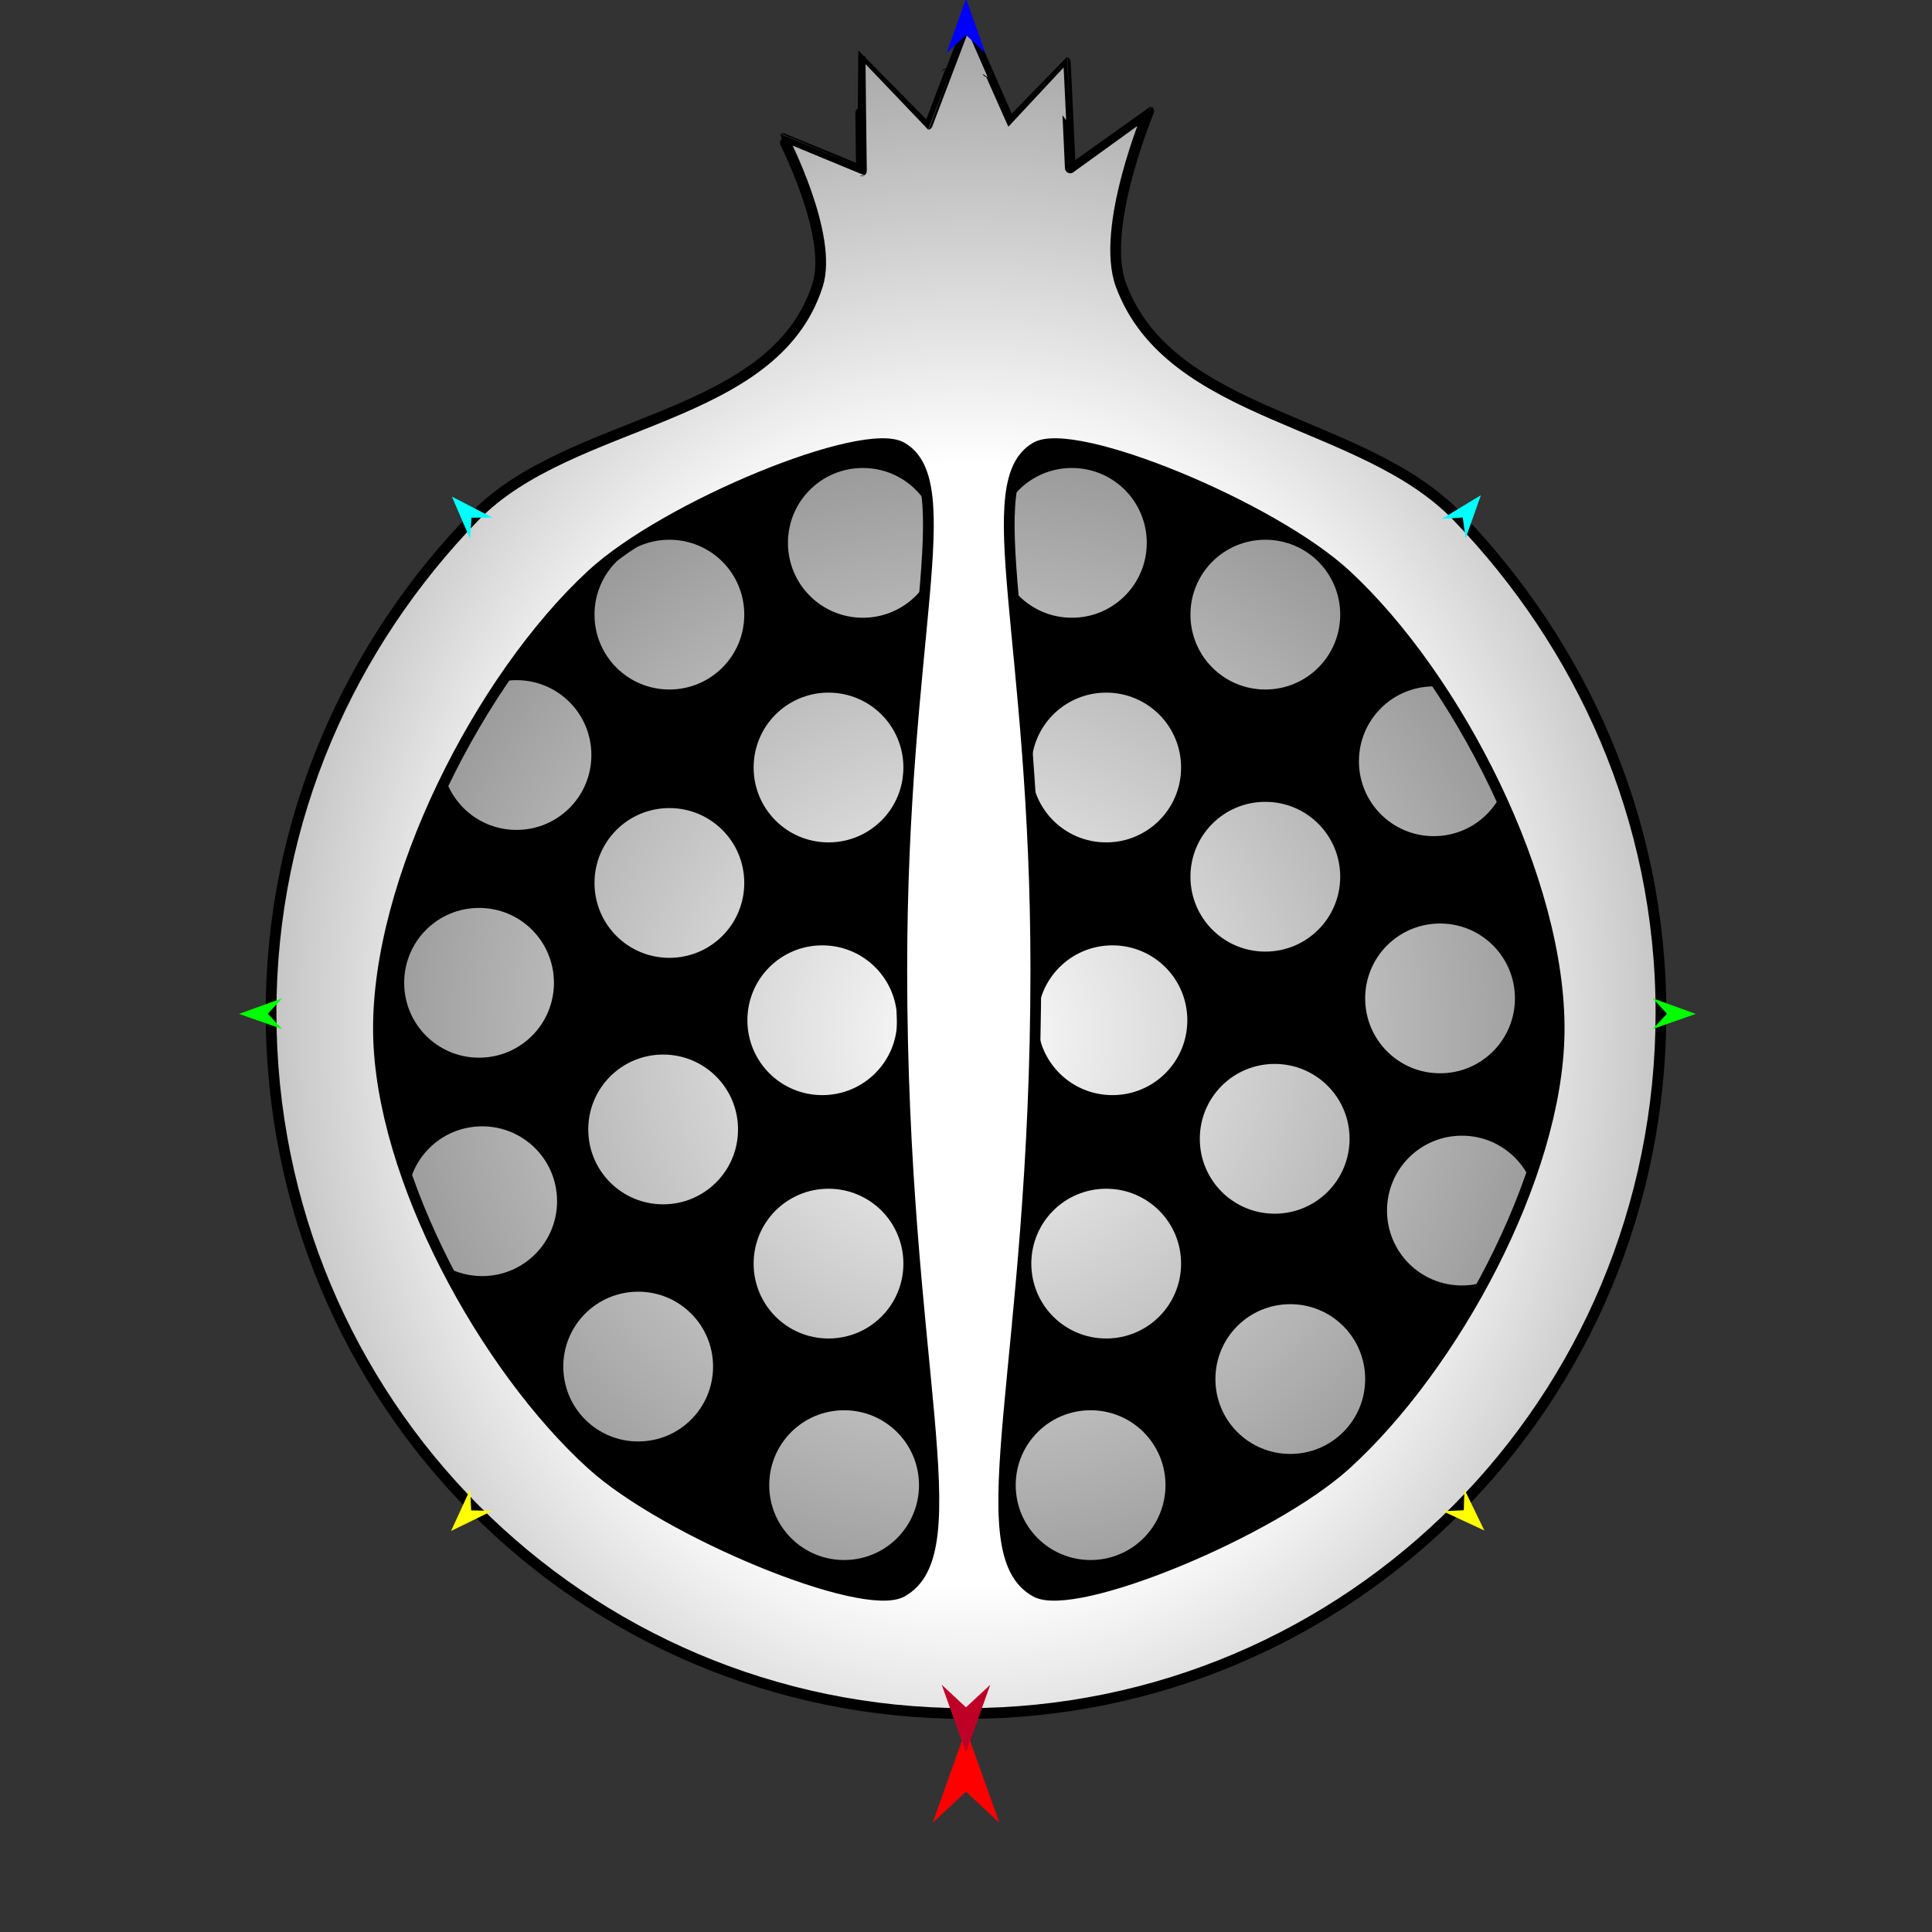 <?xml version="1.0" encoding="utf-8"?>
<!-- Generator: Moho 13.5.1 build 20210623 -->
<!DOCTYPE svg PUBLIC "-//W3C//DTD SVG 1.1//EN" "http://www.w3.org/Graphics/SVG/1.1/DTD/svg11.dtd">
<svg version="1.1" id="Frame_0" xmlns="http://www.w3.org/2000/svg" xmlns:xlink="http://www.w3.org/1999/xlink" width="720px" height="720px">
<rect width="100%" height="100%" fill="#333333" stroke="none"/>
<g id="pomegranate">
<g id="circles2">
<path fill="#000000" fill-rule="evenodd" stroke="none" d="M 360.955 149.662 C 489.563 149.662 593.311 253.411 593.311 382.019 C 593.311 510.627 489.563 614.376 360.955 614.376 C 232.347 614.376 128.599 510.627 128.599 382.019 C 128.599 253.411 232.347 149.663 360.955 149.662 Z"/>
<radialGradient id="CE9D9BF3-5584-47B6-AD92-B4CC9E3550D3_1" cx="49.79%" cy="51.82%" r="133.33%">
<stop offset="0.00%" style="stop-color:rgb(255,255,255);stop-opacity:1.00" />
<stop offset="100.00%" style="stop-color:rgb(0,0,0);stop-opacity:1.00" />
</radialGradient>
<path id="S2" fill="url(#CE9D9BF3-5584-47B6-AD92-B4CC9E3550D3_1)" fill-rule="evenodd" stroke="none" d="M 349.459 202.309 C 349.460 186.862 336.999 174.402 321.553 174.402 C 306.107 174.401 293.646 186.862 293.646 202.309 C 293.646 217.755 306.107 230.215 321.553 230.215 C 336.999 230.215 349.459 217.755 349.459 202.309 M 277.367 229.053 C 277.367 213.606 264.906 201.146 249.460 201.146 C 234.014 201.146 221.553 213.606 221.553 229.053 C 221.553 244.499 234.014 256.959 249.460 256.959 C 264.906 256.959 277.367 244.499 277.367 229.053 M 336.669 286.029 C 336.669 270.583 324.209 258.122 308.762 258.122 C 293.316 258.122 280.855 270.583 280.855 286.029 C 280.855 301.475 293.316 313.936 308.762 313.936 C 324.208 313.936 336.669 301.475 336.669 286.029 M 220.390 281.378 C 220.390 265.932 207.930 253.471 192.484 253.471 C 177.037 253.471 164.577 265.932 164.577 281.378 C 164.577 296.824 177.038 309.285 192.484 309.285 C 207.930 309.285 220.390 296.824 220.390 281.378 M 206.437 366.261 C 206.437 350.815 193.976 338.354 178.530 338.354 C 163.084 338.354 150.623 350.815 150.623 366.261 C 150.623 381.707 163.084 394.168 178.530 394.168 C 193.976 394.168 206.437 381.707 206.437 366.261 M 277.367 329.052 C 277.367 313.606 264.907 301.145 249.460 301.145 C 234.014 301.145 221.553 313.606 221.553 329.052 C 221.553 344.498 234.014 356.959 249.460 356.959 C 264.906 356.958 277.367 344.498 277.367 329.052 M 334.343 380.214 C 334.343 364.768 321.883 352.307 306.437 352.307 C 290.990 352.307 278.530 364.768 278.530 380.214 C 278.530 395.661 290.990 408.121 306.437 408.121 C 321.883 408.121 334.343 395.660 334.343 380.214 M 207.600 447.656 C 207.600 432.210 195.139 419.749 179.693 419.749 C 164.247 419.749 151.786 432.210 151.786 447.656 C 151.786 463.102 164.247 475.563 179.693 475.563 C 195.139 475.563 207.600 463.102 207.600 447.656 M 275.041 420.912 C 275.041 405.466 262.581 393.005 247.135 393.005 C 231.688 393.005 219.228 405.465 219.228 420.912 C 219.228 436.358 231.688 448.819 247.135 448.818 C 262.581 448.818 275.041 436.358 275.041 420.912 M 336.669 470.911 C 336.669 455.465 324.209 443.004 308.762 443.004 C 293.316 443.004 280.855 455.465 280.855 470.911 C 280.855 486.358 293.316 498.818 308.762 498.818 C 324.208 498.818 336.669 486.358 336.669 470.911 M 265.739 509.283 C 265.739 493.837 253.279 481.376 237.833 481.376 C 222.386 481.376 209.925 493.837 209.926 509.283 C 209.926 524.730 222.386 537.190 237.833 537.190 C 253.279 537.190 265.739 524.729 265.739 509.283 M 342.483 553.470 C 342.483 538.023 330.022 525.562 314.576 525.562 C 299.129 525.562 286.669 538.023 286.669 553.470 C 286.669 568.916 299.130 581.376 314.576 581.376 C 330.022 581.376 342.482 568.916 342.483 553.470 M 371.552 202.309 C 371.552 186.862 384.012 174.402 399.458 174.402 C 414.905 174.401 427.365 186.862 427.365 202.309 C 427.365 217.755 414.905 230.215 399.458 230.215 C 384.012 230.215 371.552 217.755 371.552 202.309 M 443.645 229.053 C 443.645 213.606 456.105 201.146 471.551 201.146 C 486.998 201.146 499.458 213.606 499.458 229.053 C 499.458 244.499 486.997 256.959 471.551 256.959 C 456.105 256.959 443.645 244.499 443.645 229.053 M 384.343 286.029 C 384.342 270.583 396.803 258.122 412.249 258.122 C 427.696 258.122 440.156 270.583 440.156 286.029 C 440.156 301.475 427.695 313.936 412.249 313.936 C 396.803 313.936 384.343 301.475 384.343 286.029 M 506.435 283.704 C 506.435 268.257 518.895 255.797 534.341 255.797 C 549.788 255.796 562.248 268.257 562.248 283.704 C 562.248 299.150 549.788 311.610 534.341 311.610 C 518.895 311.610 506.435 299.150 506.435 283.704 M 508.760 372.075 C 508.760 356.629 521.221 344.168 536.667 344.168 C 552.113 344.168 564.574 356.629 564.574 372.075 C 564.574 387.521 552.113 399.982 536.667 399.982 C 521.221 399.982 508.760 387.521 508.760 372.075 M 443.644 326.726 C 443.644 311.280 456.105 298.819 471.551 298.819 C 486.997 298.819 499.458 311.280 499.458 326.726 C 499.458 342.173 486.997 354.633 471.551 354.633 C 456.105 354.633 443.644 342.172 443.644 326.726 M 386.668 380.214 C 386.668 364.768 399.129 352.307 414.575 352.307 C 430.021 352.307 442.482 364.768 442.482 380.214 C 442.482 395.661 430.021 408.121 414.575 408.121 C 399.129 408.121 386.668 395.660 386.668 380.214 M 516.900 451.144 C 516.900 435.698 529.360 423.237 544.806 423.237 C 560.253 423.237 572.713 435.698 572.713 451.144 C 572.713 466.591 560.252 479.051 544.806 479.051 C 529.360 479.051 516.900 466.591 516.900 451.144 M 447.133 424.400 C 447.133 408.954 459.593 396.493 475.039 396.493 C 490.486 396.493 502.946 408.954 502.946 424.400 C 502.946 439.846 490.486 452.307 475.039 452.307 C 459.593 452.307 447.133 439.846 447.133 424.400 M 384.343 470.911 C 384.342 455.465 396.803 443.004 412.249 443.004 C 427.696 443.004 440.156 455.465 440.156 470.911 C 440.156 486.358 427.695 498.818 412.249 498.818 C 396.803 498.818 384.343 486.358 384.343 470.911 M 452.947 513.935 C 452.947 498.488 465.407 486.028 480.853 486.028 C 496.300 486.027 508.760 498.488 508.760 513.935 C 508.760 529.381 496.300 541.841 480.853 541.841 C 465.407 541.841 452.947 529.381 452.947 513.935 M 378.529 553.470 C 378.529 538.023 390.989 525.562 406.435 525.562 C 421.882 525.562 434.343 538.023 434.342 553.470 C 434.342 568.916 421.882 581.376 406.435 581.376 C 390.989 581.376 378.529 568.916 378.529 553.470 Z"/>
</g>
<g id="pomegranate">
<radialGradient id="5DAD796B-F5DE-456E-B924-6455049CDFAF_0" cx="50.22%" cy="59.27%" r="105.54%">
<stop offset="31.37%" style="stop-color:rgb(255,255,255);stop-opacity:1.00" />
<stop offset="100.00%" style="stop-color:rgb(0,0,0);stop-opacity:1.00" />
</radialGradient>
<path fill="url(#5DAD796B-F5DE-456E-B924-6455049CDFAF_0)" fill-rule="evenodd" stroke="#000000" stroke-width="4" stroke-linecap="round" stroke-linejoin="round" d="M 336.073 361.450 C 336.073 237.922 358.376 179.665 336.073 166.732 C 321.759 158.431 247.994 188.752 220.479 214.217 C 179.022 252.586 140.257 328.453 141.047 384.935 C 141.800 438.735 180.651 509.561 220.479 545.737 C 248.230 570.944 321.563 601.176 336.073 593.223 C 362.984 578.472 336.073 508.485 336.073 361.450 M 386.021 361.450 C 386.021 237.922 363.718 179.665 386.021 166.732 C 400.335 158.431 474.100 188.752 501.615 214.217 C 543.072 252.586 581.837 328.453 581.047 384.935 C 580.294 438.735 541.443 509.561 501.615 545.737 C 473.863 570.944 400.531 601.176 386.021 593.223 C 359.110 578.472 386.021 508.485 386.021 361.450 M 345.567 46.417 C 345.599 46.412 359.968 8.383 360.000 8.383 C 360.032 8.382 376.035 45.142 376.067 45.147 C 376.091 45.150 396.999 23.156 397.022 23.163 C 397.052 23.173 398.866 62.563 398.866 62.567 C 398.869 62.565 428.074 41.444 428.101 41.455 C 428.148 41.476 409.836 84.892 417.762 106.266 C 436.118 155.772 507.744 155.787 543.026 192.380 C 589.186 240.255 618.989 304.820 618.989 377.403 C 618.989 449.987 589.929 515.280 543.026 562.427 C 496.123 609.574 431.375 638.575 360.000 638.575 C 288.625 638.575 223.877 609.574 176.974 562.427 C 130.071 515.280 101.011 449.987 101.011 377.403 C 101.011 304.820 130.611 240.059 176.974 192.380 C 212.884 155.451 288.387 157.225 304.690 106.266 C 310.630 87.700 291.863 51.646 291.899 51.621 C 291.920 51.607 321.026 63.656 321.029 63.657 C 321.029 63.653 320.495 20.634 320.527 20.622 C 320.554 20.612 345.539 46.423 345.567 46.417 Z"/>
</g>
<g id="specs">
<path fill="#ff0000" fill-rule="evenodd" stroke="none" d="M 360.000 644.474 C 360.001 644.477 372.432 679.283 372.433 679.287 C 372.432 679.285 360.001 667.720 360.000 667.718 C 359.999 667.720 347.568 679.285 347.567 679.287 C 347.568 679.283 359.999 644.477 360.000 644.474 Z"/>
<path fill="#0000ff" fill-rule="evenodd" stroke="none" d="M 360.000 -0.463 C 360.001 -0.461 367.221 19.757 367.222 19.759 C 367.221 19.759 360.001 13.041 360.000 13.040 C 359.999 13.041 352.779 19.759 352.778 19.759 C 352.779 19.757 359.999 -0.461 360.000 -0.463 Z"/>
<path fill="#00ff00" fill-rule="evenodd" stroke="none" d="M 89.083 377.855 C 89.085 377.854 105.121 372.036 105.123 372.035 C 105.122 372.036 99.813 377.800 99.812 377.801 C 99.813 377.801 105.180 383.512 105.181 383.512 C 105.179 383.512 89.085 377.855 89.083 377.855 Z"/>
<path fill="#ffff00" fill-rule="evenodd" stroke="none" d="M 168.102 570.544 C 168.103 570.543 175.223 555.041 175.224 555.039 C 175.224 555.040 175.599 562.868 175.599 562.869 C 175.600 562.869 183.434 563.059 183.435 563.059 C 183.434 563.060 168.104 570.544 168.102 570.544 Z"/>
<path fill="#ffff00" fill-rule="evenodd" stroke="none" d="M 553.166 570.355 C 553.165 570.353 545.736 554.997 545.735 554.995 C 545.735 554.996 545.517 562.830 545.517 562.831 C 545.516 562.831 537.687 563.178 537.686 563.178 C 537.688 563.179 553.164 570.354 553.166 570.355 Z"/>
<path fill="#00ff00" fill-rule="evenodd" stroke="none" d="M 631.963 377.855 C 631.961 377.854 615.925 372.036 615.923 372.035 C 615.924 372.036 621.233 377.800 621.234 377.801 C 621.233 377.801 615.866 383.512 615.866 383.512 C 615.867 383.512 631.961 377.855 631.963 377.855 Z"/>
<path fill="#00ffff" fill-rule="evenodd" stroke="none" d="M 551.895 184.536 C 551.894 184.537 546.199 200.618 546.199 200.620 C 546.199 200.619 545.120 192.857 545.120 192.856 C 545.119 192.856 537.299 193.372 537.298 193.372 C 537.300 193.371 551.893 184.537 551.895 184.536 Z"/>
<path fill="#00ffff" fill-rule="evenodd" stroke="none" d="M 168.409 185.069 C 168.409 185.071 175.164 200.736 175.165 200.737 C 175.165 200.737 175.723 192.919 175.723 192.918 C 175.724 192.918 183.561 192.912 183.562 192.912 C 183.560 192.912 168.410 185.070 168.409 185.069 Z"/>
<path fill="#be0027" fill-rule="evenodd" stroke="none" d="M 360.000 653.187 C 360.001 653.185 369.045 627.861 369.046 627.859 C 369.045 627.859 360.001 636.274 360.000 636.275 C 359.999 636.274 350.955 627.859 350.954 627.859 C 350.955 627.861 359.999 653.185 360.000 653.187 Z"/>
</g>
</g>
</svg>
